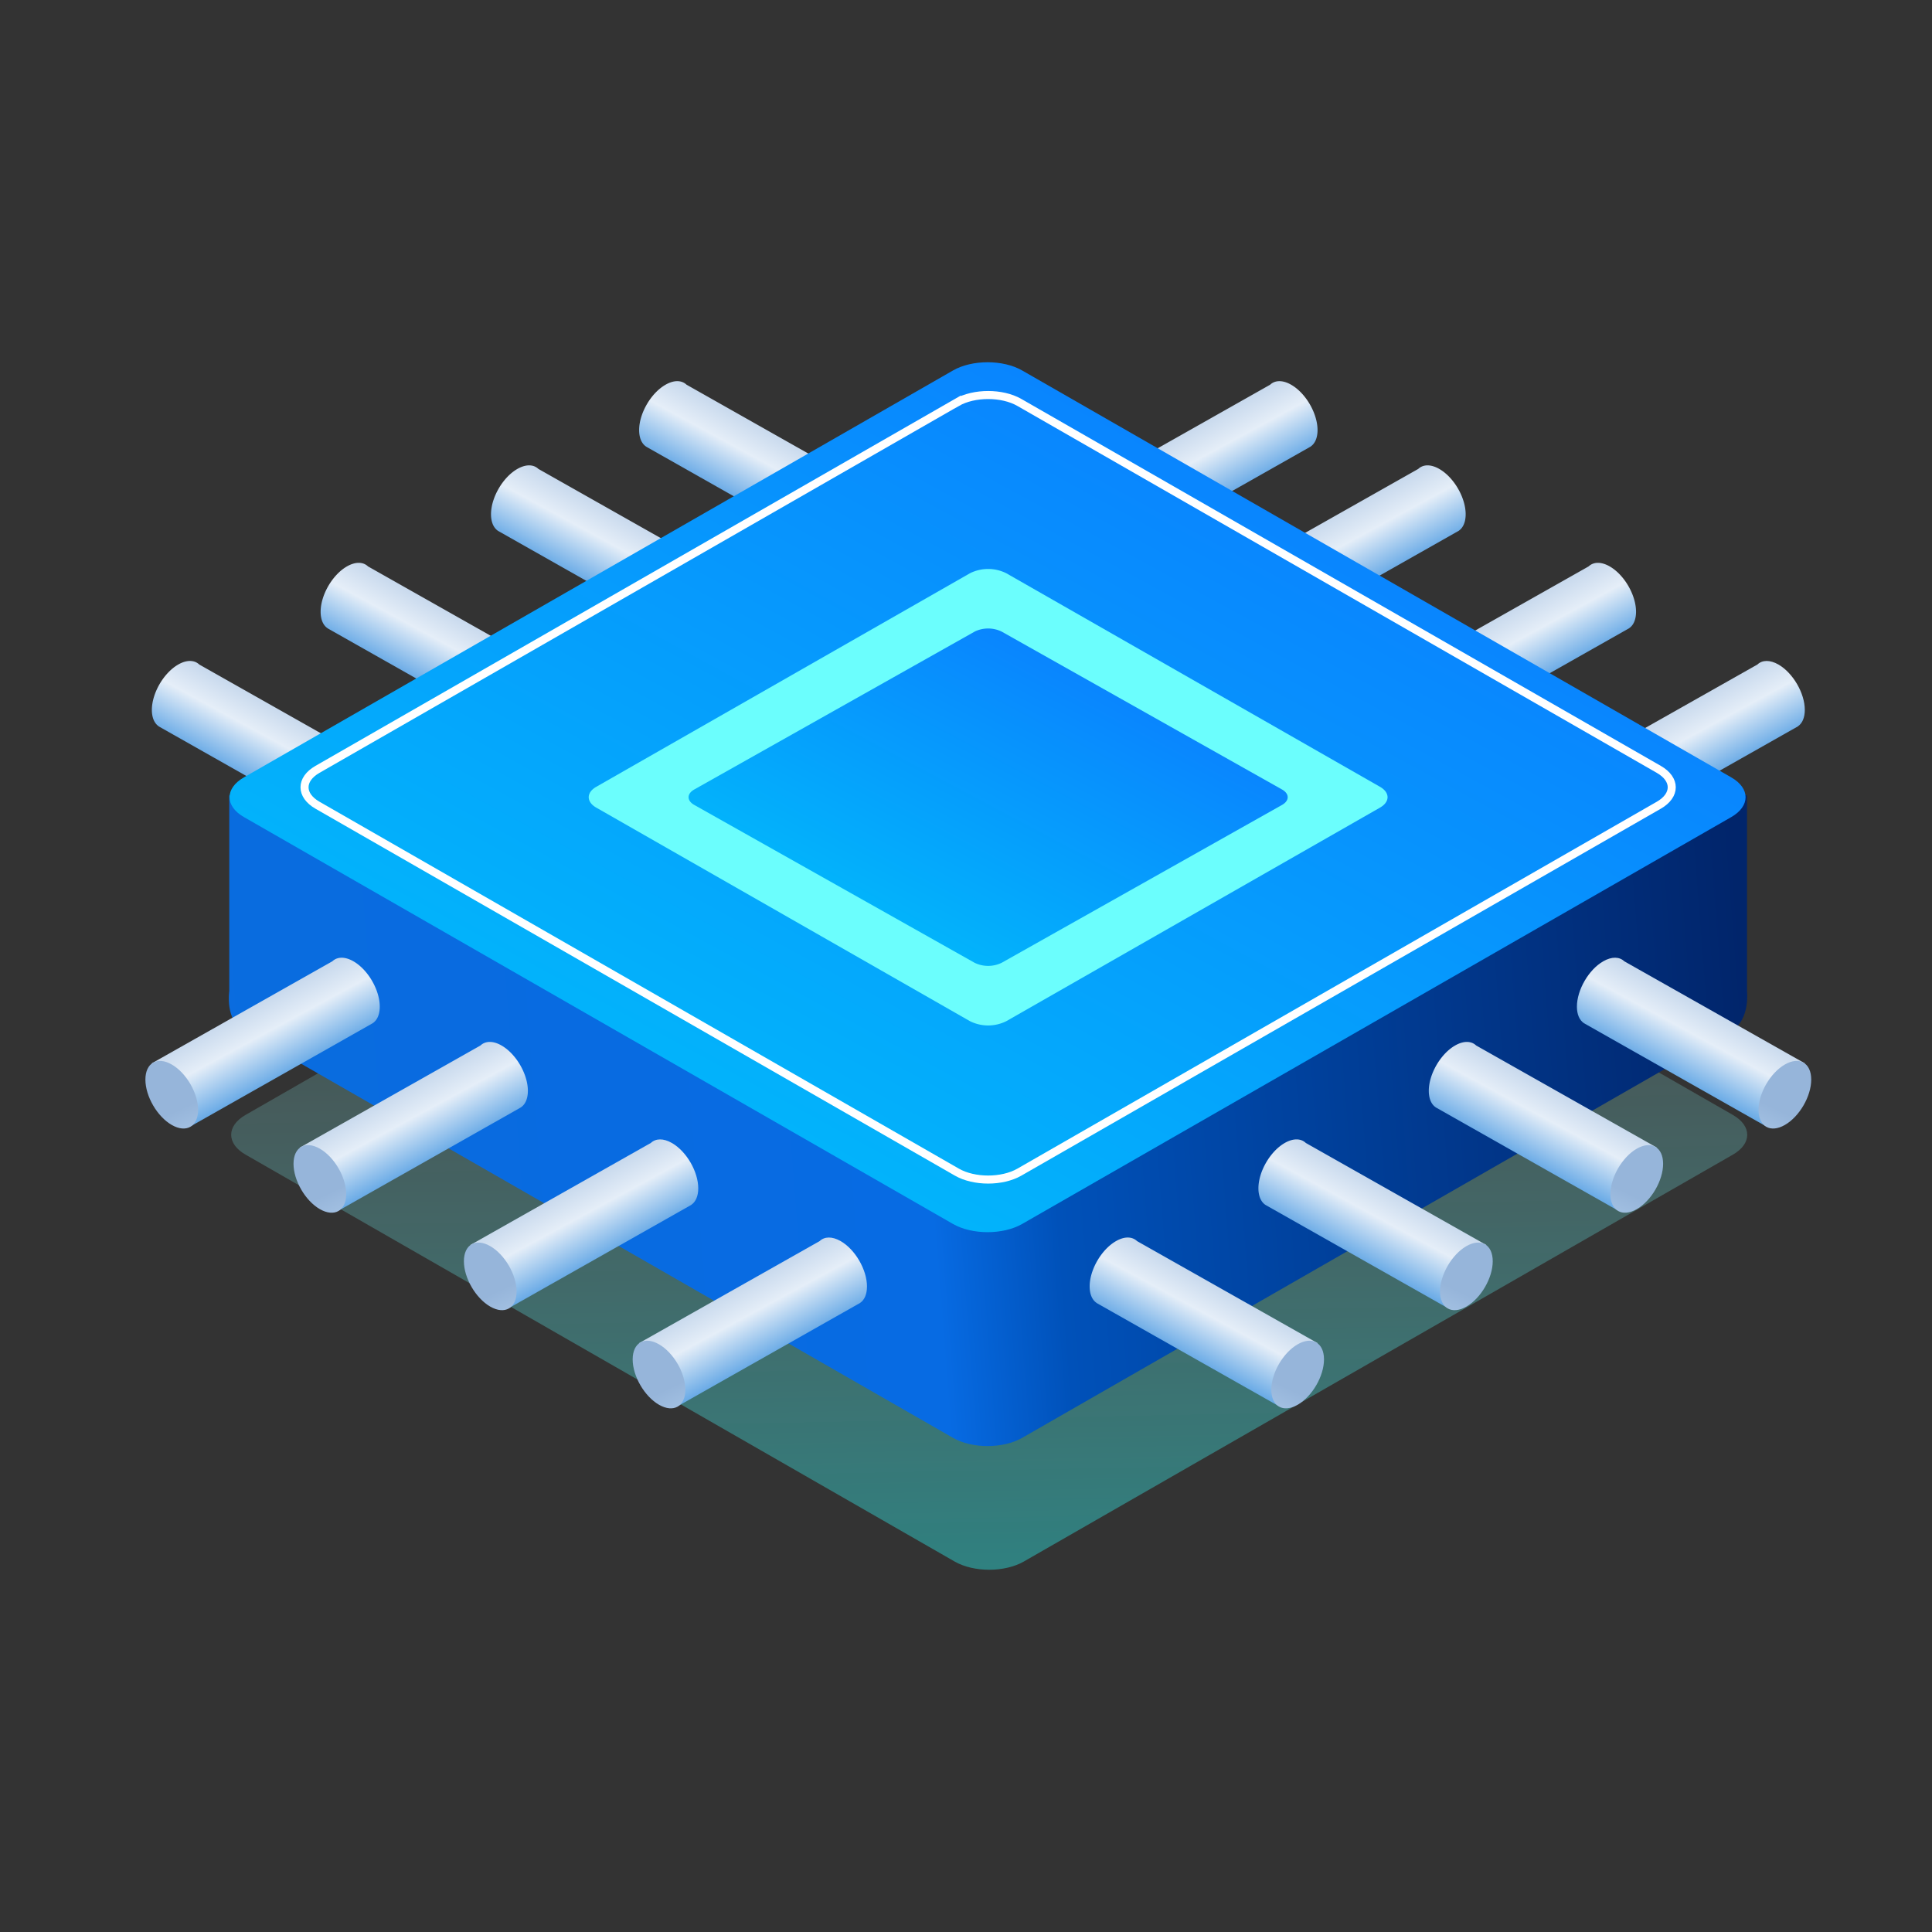 <svg width="48" height="48" viewBox="0 0 48 48" fill="none" xmlns="http://www.w3.org/2000/svg"><rect x="0" y="0" width="48" height="48" fill="#333333" stroke="none"/><path fill-rule="evenodd" clip-rule="evenodd" d="M3.945 18.046c-.107-.072-.172-.213-.172-.408 0-.415.293-.92.655-1.128.213-.122.403-.114.523 0l4.484 2.535-.97 1.561-4.493-2.543a.395.395 0 0 1-.01-.006l-.018-.01Z" fill="url(#a)"/><ellipse rx=".755" ry=".751" transform="matrix(-.867 .498 0 1 8.94 19.825)" fill="url(#b)"/><path fill-rule="evenodd" clip-rule="evenodd" d="M8.137 15.608c-.106-.072-.171-.213-.171-.409 0-.415.293-.92.654-1.127.214-.122.404-.114.523 0l4.485 2.535-.97 1.56-4.492-2.541a.365.365 0 0 1-.014-.009l-.015-.008Z" fill="url(#c)"/><ellipse rx=".755" ry=".751" transform="matrix(-.867 .498 0 1 13.133 17.387)" fill="url(#d)"/><path fill-rule="evenodd" clip-rule="evenodd" d="M12.37 13.187c-.106-.073-.171-.214-.171-.41 0-.414.293-.919.654-1.126.214-.123.404-.114.523-.001l4.484 2.535-.969 1.561-4.492-2.542a.257.257 0 0 1-.014-.008l-.015-.009Z" fill="url(#e)"/><ellipse rx=".755" ry=".751" transform="matrix(-.867 .498 0 1 17.366 14.965)" fill="url(#f)"/><path fill-rule="evenodd" clip-rule="evenodd" d="M16.05 11.094c-.106-.072-.171-.213-.171-.408 0-.415.293-.92.655-1.127.213-.123.403-.114.522-.002l4.485 2.536-.97 1.561-4.49-2.541a.272.272 0 0 1-.017-.01l-.014-.008Z" fill="url(#g)"/><ellipse rx=".755" ry=".751" transform="matrix(-.867 .498 0 1 21.046 12.873)" fill="url(#h)"/><path fill-rule="evenodd" clip-rule="evenodd" d="M44.668 18.046c.107-.072.172-.213.172-.408 0-.415-.294-.92-.655-1.128-.214-.122-.404-.114-.523 0l-4.484 2.535.969 1.561 4.521-2.559Z" fill="url(#i)"/><ellipse rx=".755" ry=".751" transform="matrix(.867 .498 0 1 39.672 19.825)" fill="url(#j)"/><path fill-rule="evenodd" clip-rule="evenodd" d="M40.475 15.608c.107-.072.172-.213.172-.409 0-.415-.293-.92-.655-1.127-.214-.122-.403-.114-.523 0l-4.484 2.535.97 1.56 4.493-2.543a.31.31 0 0 0 .01-.005l.018-.01v-.001Z" fill="url(#k)"/><ellipse rx=".755" ry=".751" transform="matrix(.867 .498 0 1 35.48 17.387)" fill="url(#l)"/><path fill-rule="evenodd" clip-rule="evenodd" d="M36.242 13.187c.107-.073.172-.214.172-.41 0-.414-.293-.919-.655-1.126-.213-.123-.403-.114-.523-.001l-4.484 2.535.97 1.561 4.491-2.542a.298.298 0 0 0 .015-.008l.015-.009Z" fill="url(#m)"/><ellipse rx=".755" ry=".751" transform="matrix(.867 .498 0 1 31.246 14.965)" fill="url(#n)"/><path fill-rule="evenodd" clip-rule="evenodd" d="M32.562 11.094c.107-.072.172-.213.172-.408 0-.415-.293-.92-.655-1.127-.213-.123-.403-.114-.523-.001l-4.484 2.535.97 1.561 4.491-2.542a.382.382 0 0 0 .014-.008l.016-.009Z" fill="url(#o)"/><ellipse rx=".755" ry=".751" transform="matrix(.867 .498 0 1 27.566 12.873)" fill="url(#p)"/><path opacity=".4" d="M23.718 17.591c.474-.272 1.244-.272 1.718 0l17.618 10.11c.474.272.474.713 0 .985l-17.618 10.11c-.474.272-1.244.272-1.718 0L6.1 28.686c-.475-.272-.475-.713 0-.986l17.617-10.109Z" fill="url(#q)"/><path d="M5.696 19.764c.475-.272 37.234-.272 37.708 0v4.863s.083.714-.392.986l-17.617 10.11c-.474.272-1.244.272-1.718 0L6.059 25.612c-.474-.272-.363-.986-.363-.986v-4.863Z" fill="url(#r)"/><path d="M23.677 9.204c.474-.272 1.244-.272 1.718 0l17.618 10.11c.474.272.474.713 0 .986L25.395 30.409c-.474.272-1.244.272-1.718 0L6.059 20.299c-.474-.272-.474-.713 0-.985l17.618-10.11Z" fill="url(#s)"/><path d="M23.775 9.998c.428-.245 1.122-.245 1.55 0l15.888 9.117c.428.246.428.644 0 .89l-15.888 9.117c-.428.245-1.122.245-1.55 0L7.887 20.005c-.428-.246-.428-.644 0-.89l15.888-9.117Z" stroke="#fff" stroke-width=".2"/><path d="M24.097 14.243a1.01 1.01 0 0 1 .906 0l9.283 5.305c.25.143.25.374 0 .517l-9.283 5.305a1.01 1.01 0 0 1-.906 0l-9.283-5.305c-.25-.143-.25-.374 0-.517l9.283-5.305Z" fill="#6BFEFD"/><path d="M24.21 15.694a.768.768 0 0 1 .68 0l6.962 3.921c.187.106.187.277 0 .383l-6.962 3.92a.767.767 0 0 1-.68 0l-6.962-3.92c-.187-.106-.187-.277 0-.383l6.962-3.92Z" fill="url(#t)"/><path fill-rule="evenodd" clip-rule="evenodd" d="M21.37 32.37c.106-.072.17-.212.17-.408 0-.415-.293-.92-.654-1.127-.214-.123-.404-.114-.523 0l-4.484 2.534.97 1.562 4.52-2.56Z" fill="url(#u)"/><ellipse rx=".755" ry=".751" transform="matrix(.867 .498 0 1 16.373 34.15)" fill="url(#v)"/><path fill-rule="evenodd" clip-rule="evenodd" d="M17.176 29.933c.107-.073.172-.214.172-.409 0-.415-.293-.92-.655-1.127-.214-.123-.403-.114-.523-.001l-4.484 2.535.97 1.561 4.494-2.543.009-.005.018-.01v-.002Z" fill="url(#w)"/><ellipse rx=".755" ry=".751" transform="matrix(.867 .498 0 1 12.18 31.711)" fill="url(#x)"/><path fill-rule="evenodd" clip-rule="evenodd" d="M12.943 27.511c.107-.072.172-.213.172-.409 0-.415-.293-.92-.655-1.127-.213-.122-.403-.114-.523 0l-4.484 2.534.97 1.562 4.49-2.542a.34.34 0 0 0 .017-.01l.014-.007Z" fill="url(#y)"/><ellipse rx=".755" ry=".751" transform="matrix(.867 .498 0 1 7.947 29.29)" fill="url(#z)"/><path fill-rule="evenodd" clip-rule="evenodd" d="M9.263 25.419c.107-.073.172-.213.172-.409 0-.415-.293-.92-.655-1.127-.213-.122-.403-.114-.523 0l-4.484 2.534.97 1.562 4.493-2.544a.232.232 0 0 0 .011-.006l.017-.01Z" fill="url(#A)"/><ellipse rx=".755" ry=".751" transform="matrix(.867 .498 0 1 4.267 27.198)" fill="url(#B)"/><path fill-rule="evenodd" clip-rule="evenodd" d="M27.244 32.37c-.107-.072-.172-.213-.172-.408 0-.415.293-.92.655-1.127.213-.123.403-.114.523 0l4.484 2.534-.97 1.562-4.494-2.544a.189.189 0 0 1-.01-.006l-.017-.01Z" fill="url(#C)"/><ellipse rx=".755" ry=".751" transform="matrix(-.867 .498 0 1 32.24 34.15)" fill="url(#D)"/><path fill-rule="evenodd" clip-rule="evenodd" d="M31.436 29.933c-.106-.073-.171-.214-.171-.409 0-.415.293-.92.654-1.127.214-.123.404-.114.523-.001l4.484 2.535-.969 1.561-4.492-2.542a.275.275 0 0 1-.014-.008l-.015-.009Z" fill="url(#E)"/><ellipse rx=".755" ry=".751" transform="matrix(-.867 .498 0 1 36.432 31.711)" fill="url(#F)"/><path fill-rule="evenodd" clip-rule="evenodd" d="M35.67 27.511c-.107-.072-.172-.213-.172-.409 0-.415.293-.92.654-1.127.214-.122.403-.114.523 0l4.484 2.534-.969 1.562-4.49-2.542a.304.304 0 0 1-.018-.01l-.013-.007Z" fill="url(#G)"/><ellipse rx=".755" ry=".751" transform="matrix(-.867 .498 0 1 40.665 29.29)" fill="url(#H)"/><path fill-rule="evenodd" clip-rule="evenodd" d="M39.35 25.419c-.107-.073-.172-.213-.172-.409 0-.415.293-.92.654-1.127.214-.123.404-.114.523 0l4.484 2.534-.969 1.562-4.521-2.56Z" fill="url(#I)"/><ellipse rx=".755" ry=".751" transform="matrix(-.867 .498 0 1 44.345 27.198)" fill="url(#J)"/><defs><linearGradient id="a" x1="6.604" y1="19.738" x2="8.186" y2="16.821" gradientUnits="userSpaceOnUse"><stop stop-color="#5AA2E4"/><stop offset=".384" stop-color="#E5EEF8"/><stop offset="1" stop-color="#96B5DA"/></linearGradient><linearGradient id="b" x1="1.702" y1="1.956" x2=".188" y2=".282" gradientUnits="userSpaceOnUse"><stop stop-color="#D0E9FF"/><stop offset="1" stop-color="#96B5DA"/></linearGradient><linearGradient id="c" x1="10.797" y1="17.3" x2="12.379" y2="14.383" gradientUnits="userSpaceOnUse"><stop stop-color="#5AA2E4"/><stop offset=".384" stop-color="#E5EEF8"/><stop offset="1" stop-color="#96B5DA"/></linearGradient><linearGradient id="d" x1="1.702" y1="1.956" x2=".188" y2=".282" gradientUnits="userSpaceOnUse"><stop stop-color="#D0E9FF"/><stop offset="1" stop-color="#96B5DA"/></linearGradient><linearGradient id="e" x1="15.03" y1="14.879" x2="16.612" y2="11.961" gradientUnits="userSpaceOnUse"><stop stop-color="#5AA2E4"/><stop offset=".384" stop-color="#E5EEF8"/><stop offset="1" stop-color="#96B5DA"/></linearGradient><linearGradient id="f" x1="1.702" y1="1.956" x2=".188" y2=".282" gradientUnits="userSpaceOnUse"><stop stop-color="#D0E9FF"/><stop offset="1" stop-color="#96B5DA"/></linearGradient><linearGradient id="g" x1="18.71" y1="12.787" x2="20.292" y2="9.869" gradientUnits="userSpaceOnUse"><stop stop-color="#5AA2E4"/><stop offset=".384" stop-color="#E5EEF8"/><stop offset="1" stop-color="#96B5DA"/></linearGradient><linearGradient id="h" x1="1.702" y1="1.956" x2=".188" y2=".282" gradientUnits="userSpaceOnUse"><stop stop-color="#D0E9FF"/><stop offset="1" stop-color="#96B5DA"/></linearGradient><linearGradient id="i" x1="42.009" y1="19.738" x2="40.426" y2="16.821" gradientUnits="userSpaceOnUse"><stop stop-color="#5AA2E4"/><stop offset=".384" stop-color="#E5EEF8"/><stop offset="1" stop-color="#96B5DA"/></linearGradient><linearGradient id="j" x1="1.702" y1="1.956" x2=".188" y2=".282" gradientUnits="userSpaceOnUse"><stop stop-color="#D0E9FF"/><stop offset="1" stop-color="#96B5DA"/></linearGradient><linearGradient id="k" x1="37.816" y1="17.3" x2="36.234" y2="14.383" gradientUnits="userSpaceOnUse"><stop stop-color="#5AA2E4"/><stop offset=".384" stop-color="#E5EEF8"/><stop offset="1" stop-color="#96B5DA"/></linearGradient><linearGradient id="l" x1="1.702" y1="1.956" x2=".188" y2=".282" gradientUnits="userSpaceOnUse"><stop stop-color="#D0E9FF"/><stop offset="1" stop-color="#96B5DA"/></linearGradient><linearGradient id="m" x1="33.583" y1="14.879" x2="32.001" y2="11.961" gradientUnits="userSpaceOnUse"><stop stop-color="#5AA2E4"/><stop offset=".384" stop-color="#E5EEF8"/><stop offset="1" stop-color="#96B5DA"/></linearGradient><linearGradient id="n" x1="1.702" y1="1.956" x2=".188" y2=".282" gradientUnits="userSpaceOnUse"><stop stop-color="#D0E9FF"/><stop offset="1" stop-color="#96B5DA"/></linearGradient><linearGradient id="o" x1="29.903" y1="12.787" x2="28.321" y2="9.869" gradientUnits="userSpaceOnUse"><stop stop-color="#5AA2E4"/><stop offset=".384" stop-color="#E5EEF8"/><stop offset="1" stop-color="#96B5DA"/></linearGradient><linearGradient id="p" x1="1.702" y1="1.956" x2=".188" y2=".282" gradientUnits="userSpaceOnUse"><stop stop-color="#D0E9FF"/><stop offset="1" stop-color="#96B5DA"/></linearGradient><linearGradient id="q" x1="4.022" y1="14.741" x2="4.54" y2="40.649" gradientUnits="userSpaceOnUse"><stop stop-color="#fff" stop-opacity=".01"/><stop offset="1" stop-color="#1DFFFD"/></linearGradient><linearGradient id="r" x1="43.41" y1="25.15" x2="-4.277" y2="28.88" gradientUnits="userSpaceOnUse"><stop stop-color="#01256B"/><stop offset=".365" stop-color="#0051B9"/><stop offset=".43" stop-color="#076BE3"/><stop offset=".994" stop-color="#0B6CDC"/></linearGradient><linearGradient id="s" x1="24.424" y1="37.947" x2="39.31" y2="10.536" gradientUnits="userSpaceOnUse"><stop stop-color="#00C2FA"/><stop offset="1" stop-color="#0B78FF"/></linearGradient><linearGradient id="t" x1="24.506" y1="26.843" x2="30.221" y2="16.121" gradientUnits="userSpaceOnUse"><stop stop-color="#00C2FA"/><stop offset="1" stop-color="#0B78FF"/></linearGradient><linearGradient id="u" x1="18.71" y1="34.063" x2="17.128" y2="31.146" gradientUnits="userSpaceOnUse"><stop stop-color="#5AA2E4"/><stop offset=".384" stop-color="#E5EEF8"/><stop offset="1" stop-color="#96B5DA"/></linearGradient><linearGradient id="v" x1="1.702" y1="1.956" x2=".188" y2=".282" gradientUnits="userSpaceOnUse"><stop stop-color="#D0E9FF"/><stop offset="1" stop-color="#96B5DA"/></linearGradient><linearGradient id="w" x1="14.517" y1="31.625" x2="12.935" y2="28.708" gradientUnits="userSpaceOnUse"><stop stop-color="#5AA2E4"/><stop offset=".384" stop-color="#E5EEF8"/><stop offset="1" stop-color="#96B5DA"/></linearGradient><linearGradient id="x" x1="1.702" y1="1.956" x2=".188" y2=".282" gradientUnits="userSpaceOnUse"><stop stop-color="#D0E9FF"/><stop offset="1" stop-color="#96B5DA"/></linearGradient><linearGradient id="y" x1="10.284" y1="29.203" x2="8.702" y2="26.286" gradientUnits="userSpaceOnUse"><stop stop-color="#5AA2E4"/><stop offset=".384" stop-color="#E5EEF8"/><stop offset="1" stop-color="#96B5DA"/></linearGradient><linearGradient id="z" x1="1.702" y1="1.956" x2=".188" y2=".282" gradientUnits="userSpaceOnUse"><stop stop-color="#D0E9FF"/><stop offset="1" stop-color="#96B5DA"/></linearGradient><linearGradient id="A" x1="6.604" y1="27.111" x2="5.022" y2="24.194" gradientUnits="userSpaceOnUse"><stop stop-color="#5AA2E4"/><stop offset=".384" stop-color="#E5EEF8"/><stop offset="1" stop-color="#96B5DA"/></linearGradient><linearGradient id="B" x1="1.702" y1="1.956" x2=".188" y2=".282" gradientUnits="userSpaceOnUse"><stop stop-color="#D0E9FF"/><stop offset="1" stop-color="#96B5DA"/></linearGradient><linearGradient id="C" x1="29.903" y1="34.063" x2="31.485" y2="31.146" gradientUnits="userSpaceOnUse"><stop stop-color="#5AA2E4"/><stop offset=".384" stop-color="#E5EEF8"/><stop offset="1" stop-color="#96B5DA"/></linearGradient><linearGradient id="D" x1="1.702" y1="1.956" x2=".188" y2=".282" gradientUnits="userSpaceOnUse"><stop stop-color="#D0E9FF"/><stop offset="1" stop-color="#96B5DA"/></linearGradient><linearGradient id="E" x1="34.096" y1="31.625" x2="35.678" y2="28.708" gradientUnits="userSpaceOnUse"><stop stop-color="#5AA2E4"/><stop offset=".384" stop-color="#E5EEF8"/><stop offset="1" stop-color="#96B5DA"/></linearGradient><linearGradient id="F" x1="1.702" y1="1.956" x2=".188" y2=".282" gradientUnits="userSpaceOnUse"><stop stop-color="#D0E9FF"/><stop offset="1" stop-color="#96B5DA"/></linearGradient><linearGradient id="G" x1="38.328" y1="29.203" x2="39.911" y2="26.286" gradientUnits="userSpaceOnUse"><stop stop-color="#5AA2E4"/><stop offset=".384" stop-color="#E5EEF8"/><stop offset="1" stop-color="#96B5DA"/></linearGradient><linearGradient id="H" x1="1.702" y1="1.956" x2=".188" y2=".282" gradientUnits="userSpaceOnUse"><stop stop-color="#D0E9FF"/><stop offset="1" stop-color="#96B5DA"/></linearGradient><linearGradient id="I" x1="42.008" y1="27.111" x2="43.591" y2="24.194" gradientUnits="userSpaceOnUse"><stop stop-color="#5AA2E4"/><stop offset=".384" stop-color="#E5EEF8"/><stop offset="1" stop-color="#96B5DA"/></linearGradient><linearGradient id="J" x1="1.702" y1="1.956" x2=".188" y2=".282" gradientUnits="userSpaceOnUse"><stop stop-color="#D0E9FF"/><stop offset="1" stop-color="#96B5DA"/></linearGradient></defs></svg>
